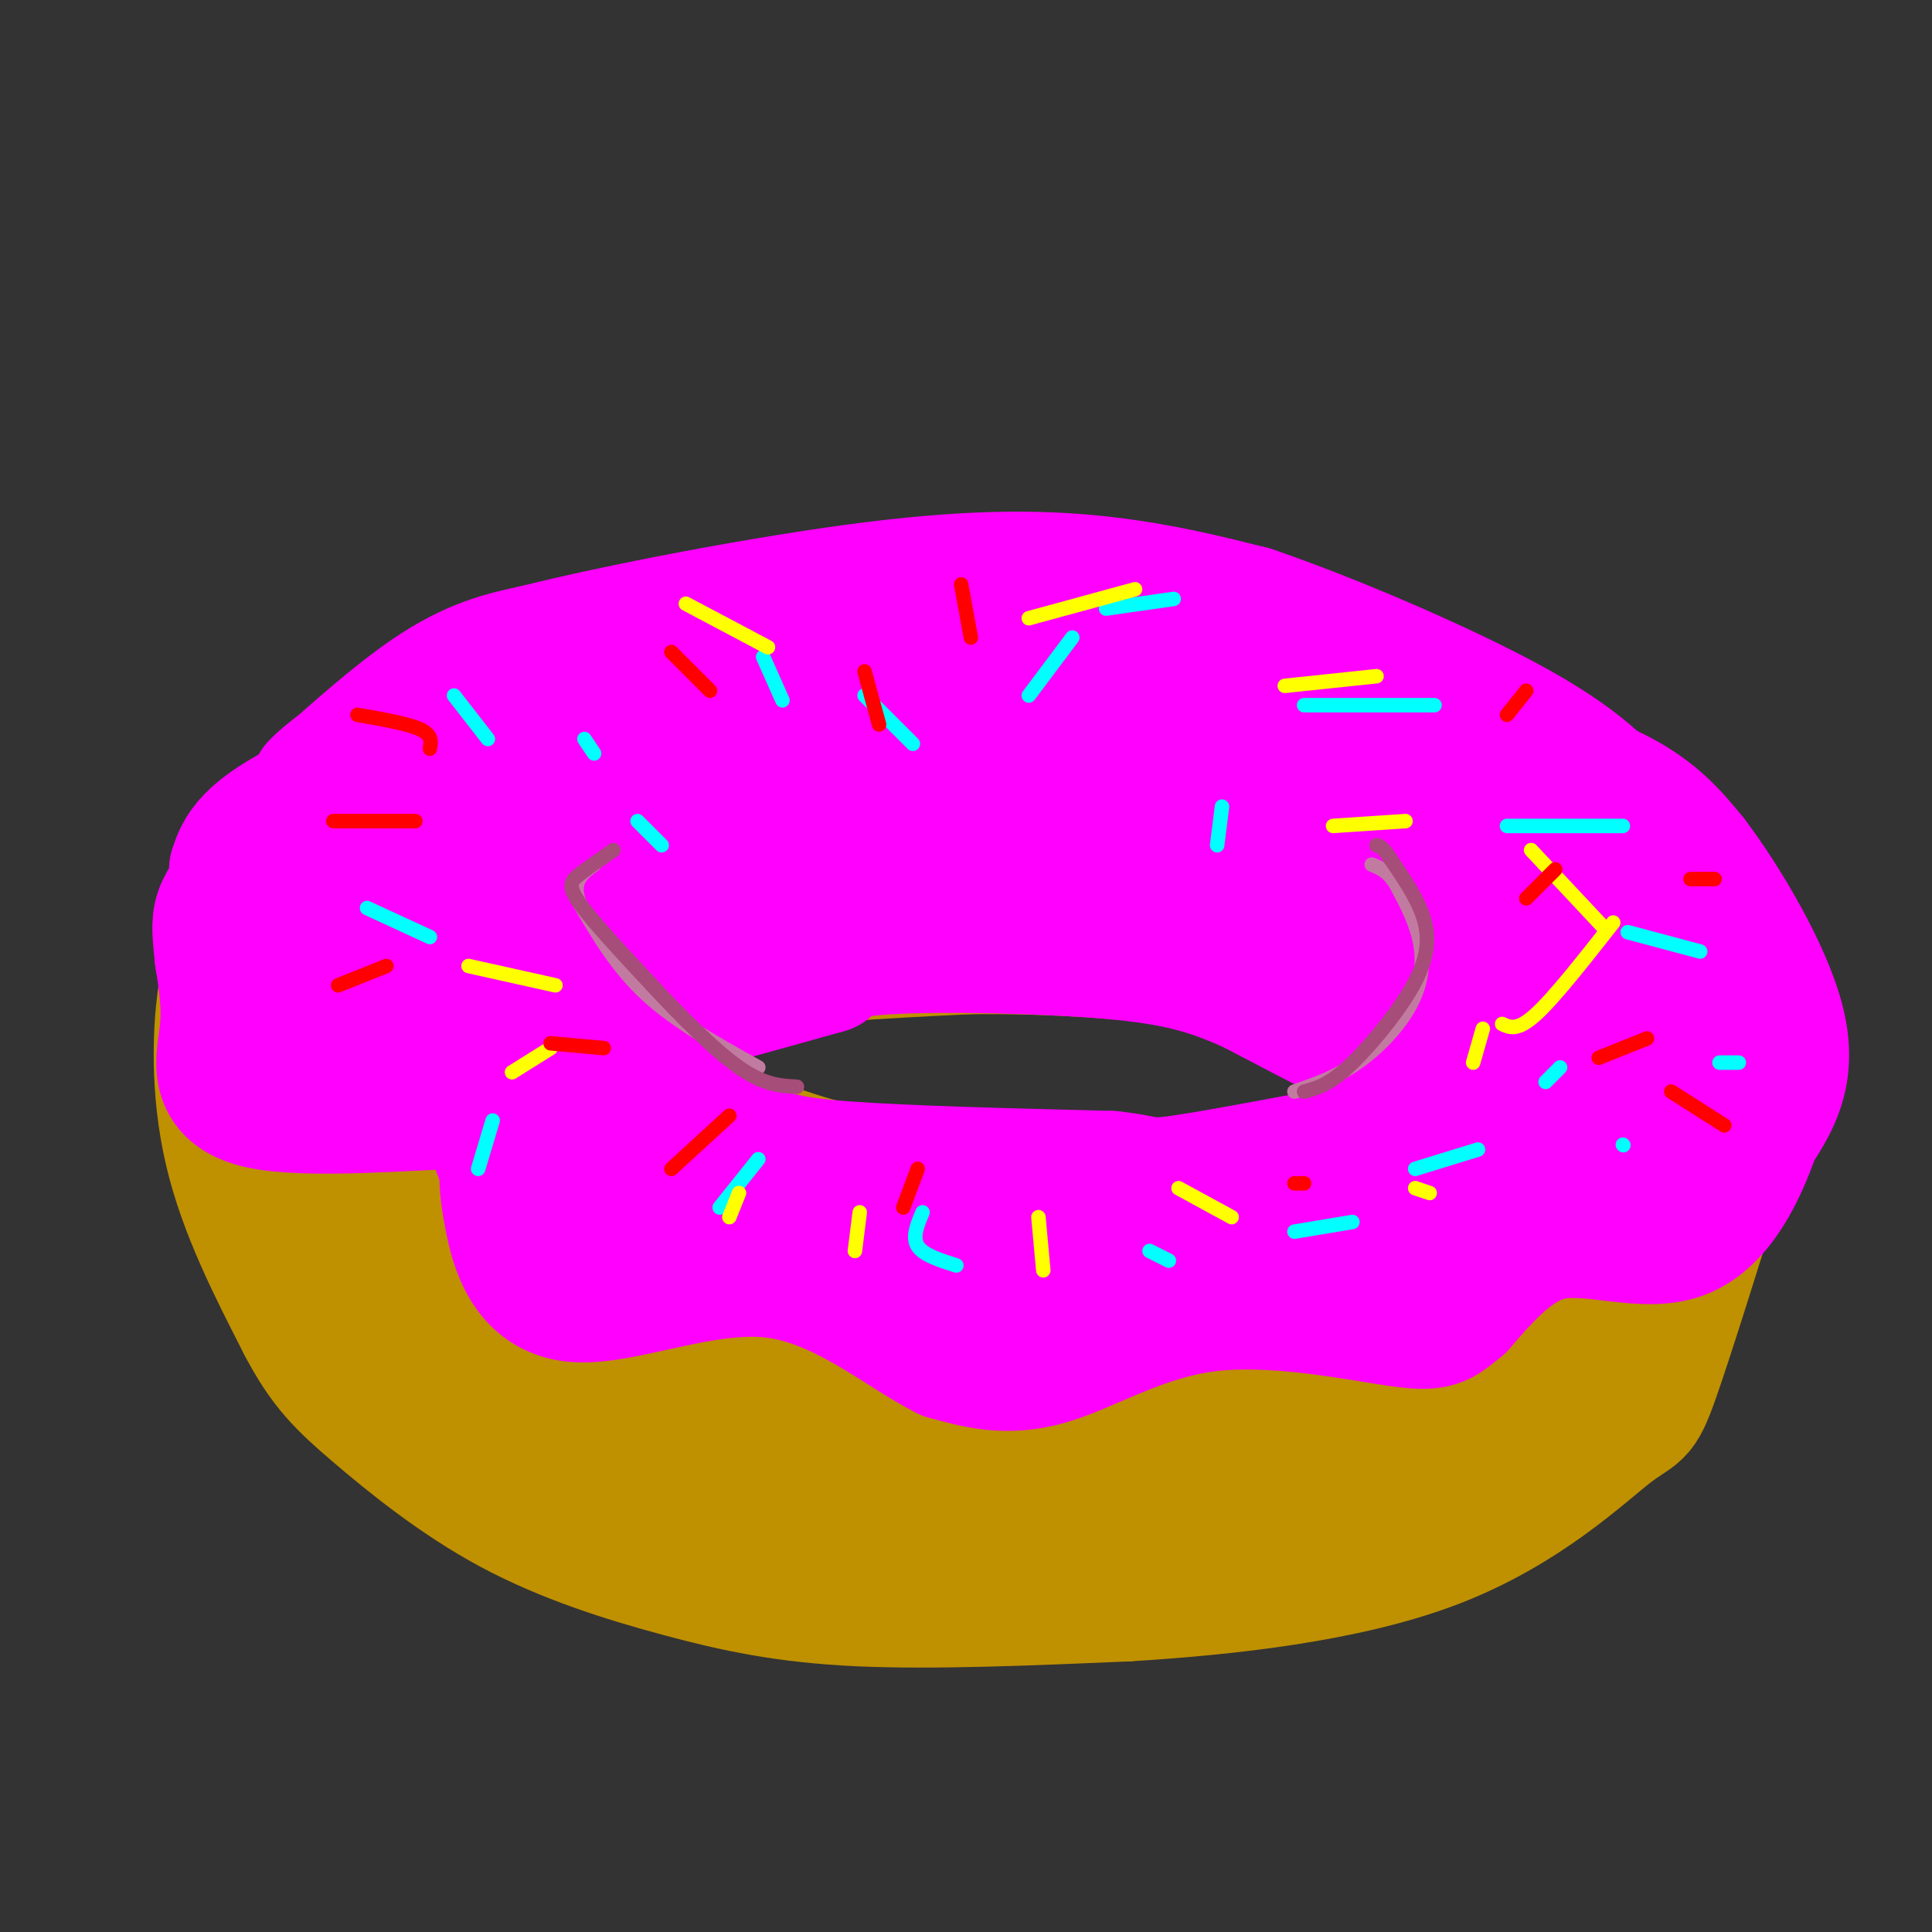 <svg viewBox='0 0 400 400' version='1.1' xmlns='http://www.w3.org/2000/svg' xmlns:xlink='http://www.w3.org/1999/xlink'><rect x="0" y="0" width="400" height="400" fill="#333333" stroke="none"/><g fill='none' stroke='rgb(191,144,0)' stroke-width='28' stroke-linecap='round' stroke-linejoin='round'><path d='M215,136c-9.482,-1.690 -18.964,-3.381 -36,-2c-17.036,1.381 -41.625,5.833 -59,11c-17.375,5.167 -27.536,11.048 -35,16c-7.464,4.952 -12.232,8.976 -17,13'/><path d='M68,174c-5.121,4.065 -9.424,7.729 -13,12c-3.576,4.271 -6.424,9.150 -8,18c-1.576,8.850 -1.879,21.671 1,34c2.879,12.329 8.939,24.164 15,36'/><path d='M63,274c4.476,8.617 8.166,12.160 15,18c6.834,5.840 16.811,13.978 28,20c11.189,6.022 23.589,9.929 35,13c11.411,3.071 21.832,5.306 37,6c15.168,0.694 35.084,-0.153 55,-1'/><path d='M233,330c20.917,-1.278 45.710,-3.971 64,-11c18.290,-7.029 30.078,-18.392 36,-23c5.922,-4.608 5.978,-2.459 9,-11c3.022,-8.541 9.011,-27.770 15,-47'/><path d='M357,238c3.204,-11.979 3.715,-18.427 1,-27c-2.715,-8.573 -8.654,-19.270 -14,-27c-5.346,-7.730 -10.099,-12.494 -21,-19c-10.901,-6.506 -27.951,-14.753 -45,-23'/><path d='M278,142c-13.356,-6.378 -24.244,-10.822 -39,-13c-14.756,-2.178 -33.378,-2.089 -52,-2'/><path d='M216,123c-25.417,1.500 -50.833,3.000 -68,6c-17.167,3.000 -26.083,7.500 -35,12'/><path d='M113,141c-12.600,7.244 -26.600,19.356 -34,27c-7.400,7.644 -8.200,10.822 -9,14'/><path d='M70,182c-2.644,7.244 -4.756,18.356 -4,26c0.756,7.644 4.378,11.822 8,16'/><path d='M74,224c3.229,5.194 7.302,10.179 11,14c3.698,3.821 7.022,6.478 20,14c12.978,7.522 35.609,19.910 56,26c20.391,6.090 38.540,5.883 56,5c17.460,-0.883 34.230,-2.441 51,-4'/><path d='M268,279c12.889,-1.876 19.611,-4.566 26,-7c6.389,-2.434 12.444,-4.611 22,-14c9.556,-9.389 22.613,-25.991 28,-32c5.387,-6.009 3.104,-1.426 3,1c-0.104,2.426 1.970,2.693 0,9c-1.970,6.307 -7.985,18.653 -14,31'/><path d='M333,267c-4.973,9.156 -10.405,16.547 -17,23c-6.595,6.453 -14.352,11.968 -31,17c-16.648,5.032 -42.185,9.581 -60,10c-17.815,0.419 -27.907,-3.290 -38,-7'/><path d='M187,310c-20.262,-4.881 -51.917,-13.583 -71,-21c-19.083,-7.417 -25.595,-13.548 -33,-21c-7.405,-7.452 -15.702,-16.226 -24,-25'/><path d='M59,243c-4.654,-5.187 -4.290,-5.655 -6,-11c-1.710,-5.345 -5.494,-15.568 0,-10c5.494,5.568 20.266,26.925 29,38c8.734,11.075 11.428,11.866 36,20c24.572,8.134 71.020,23.610 97,30c25.980,6.390 31.490,3.695 37,1'/><path d='M252,311c23.238,-7.202 62.833,-25.708 56,-28c-6.833,-2.292 -60.095,11.631 -90,16c-29.905,4.369 -36.452,-0.815 -43,-6'/><path d='M175,293c-8.000,-1.000 -6.500,-0.500 -5,0'/><path d='M79,208c12.071,10.994 24.143,21.988 38,30c13.857,8.012 29.500,13.042 46,17c16.500,3.958 33.857,6.845 50,7c16.143,0.155 31.071,-2.423 46,-5'/><path d='M259,257c19.911,-3.978 46.689,-11.422 62,-19c15.311,-7.578 19.156,-15.289 23,-23'/><path d='M344,215c3.833,-4.667 1.917,-4.833 0,-5'/><path d='M115,224c3.356,-4.889 6.711,-9.778 12,-14c5.289,-4.222 12.511,-7.778 25,-10c12.489,-2.222 30.244,-3.111 48,-4'/><path d='M200,196c17.893,-0.274 38.625,1.042 55,4c16.375,2.958 28.393,7.560 37,12c8.607,4.440 13.804,8.720 19,13'/><path d='M311,225c5.553,2.950 9.935,3.825 13,3c3.065,-0.825 4.813,-3.351 6,-5c1.187,-1.649 1.813,-2.421 3,-6c1.187,-3.579 2.935,-9.963 -2,-18c-4.935,-8.037 -16.553,-17.725 -27,-25c-10.447,-7.275 -19.724,-12.138 -29,-17'/><path d='M275,157c-11.552,-5.734 -25.931,-11.568 -52,-13c-26.069,-1.432 -63.826,1.537 -83,4c-19.174,2.463 -19.764,4.418 -26,10c-6.236,5.582 -18.118,14.791 -30,24'/><path d='M84,182c-5.809,5.662 -5.330,7.817 -7,13c-1.670,5.183 -5.488,13.396 3,11c8.488,-2.396 29.282,-15.399 45,-23c15.718,-7.601 26.359,-9.801 37,-12'/><path d='M162,171c15.405,-3.164 35.418,-5.075 54,-6c18.582,-0.925 35.734,-0.864 52,2c16.266,2.864 31.648,8.533 40,16c8.352,7.467 9.676,16.734 11,26'/><path d='M319,209c0.927,5.180 -2.257,5.131 -12,-1c-9.743,-6.131 -26.046,-18.343 -40,-26c-13.954,-7.657 -25.558,-10.759 -44,-12c-18.442,-1.241 -43.721,-0.620 -69,0'/><path d='M154,170c-16.031,1.392 -21.607,4.873 -30,14c-8.393,9.127 -19.603,23.902 -24,24c-4.397,0.098 -1.983,-14.479 0,-22c1.983,-7.521 3.534,-7.986 6,-10c2.466,-2.014 5.847,-5.575 17,-8c11.153,-2.425 30.076,-3.712 49,-5'/><path d='M172,163c1.191,0.598 -20.330,4.593 -36,11c-15.670,6.407 -25.488,15.225 -30,21c-4.512,5.775 -3.718,8.507 0,12c3.718,3.493 10.359,7.746 17,12'/><path d='M123,219c10.422,6.800 27.978,17.800 49,23c21.022,5.200 45.511,4.600 70,4'/><path d='M242,246c14.603,0.504 16.110,-0.236 21,-1c4.890,-0.764 13.163,-1.552 27,-8c13.837,-6.448 33.239,-18.557 41,-25c7.761,-6.443 3.880,-7.222 0,-8'/><path d='M331,204c-3.646,-4.963 -12.761,-13.372 -21,-19c-8.239,-5.628 -15.603,-8.477 -34,-11c-18.397,-2.523 -47.828,-4.721 -68,-4c-20.172,0.721 -31.086,4.360 -42,8'/><path d='M166,178c-10.665,1.601 -16.327,1.603 -8,0c8.327,-1.603 30.644,-4.811 42,-6c11.356,-1.189 11.750,-0.359 20,1c8.250,1.359 24.357,3.245 37,7c12.643,3.755 21.821,9.377 31,15'/><path d='M288,195c6.911,4.511 8.689,8.289 9,16c0.311,7.711 -0.844,19.356 -2,31'/><path d='M295,242c-1.333,7.000 -3.667,9.000 -6,11'/></g>
<g fill='none' stroke='rgb(255,0,255)' stroke-width='28' stroke-linecap='round' stroke-linejoin='round'><path d='M123,136c11.833,-4.000 23.667,-8.000 38,-10c14.333,-2.000 31.167,-2.000 48,-2'/><path d='M209,124c16.133,0.578 32.467,3.022 48,8c15.533,4.978 30.267,12.489 45,20'/><path d='M302,152c13.667,5.422 25.333,8.978 33,13c7.667,4.022 11.333,8.511 15,13'/><path d='M350,178c6.556,8.600 15.444,23.600 18,34c2.556,10.400 -1.222,16.200 -5,22'/><path d='M363,234c-2.857,8.333 -7.500,18.167 -15,21c-7.500,2.833 -17.857,-1.333 -26,0c-8.143,1.333 -14.071,8.167 -20,15'/><path d='M302,270c-4.134,3.360 -4.469,4.262 -13,3c-8.531,-1.262 -25.258,-4.686 -39,-3c-13.742,1.686 -24.498,8.482 -33,11c-8.502,2.518 -14.751,0.759 -21,-1'/><path d='M196,280c-9.121,-4.531 -21.424,-15.359 -36,-17c-14.576,-1.641 -31.424,5.904 -41,5c-9.576,-0.904 -11.879,-10.258 -13,-16c-1.121,-5.742 -1.061,-7.871 -1,-10'/><path d='M105,242c-1.046,-3.523 -3.162,-7.331 -3,-10c0.162,-2.669 2.600,-4.200 -7,-4c-9.600,0.200 -31.238,2.131 -41,0c-9.762,-2.131 -7.646,-8.323 -7,-14c0.646,-5.677 -0.177,-10.838 -1,-16'/><path d='M46,198c-0.378,-4.178 -0.822,-6.622 0,-9c0.822,-2.378 2.911,-4.689 5,-7'/><path d='M49,180c1.250,-3.667 2.500,-7.333 16,-14c13.500,-6.667 39.250,-16.333 65,-26'/><path d='M130,140c12.869,-5.071 12.542,-4.750 3,0c-9.542,4.750 -28.298,13.929 -39,21c-10.702,7.071 -13.351,12.036 -16,17'/><path d='M78,178c-7.905,10.274 -19.667,27.458 -13,27c6.667,-0.458 31.762,-18.560 39,-21c7.238,-2.440 -3.381,10.780 -14,24'/><path d='M90,208c-2.612,4.159 -2.144,2.558 1,4c3.144,1.442 8.962,5.927 16,7c7.038,1.073 15.297,-1.265 23,1c7.703,2.265 14.852,9.132 22,16'/><path d='M152,236c6.089,3.733 10.311,5.067 23,6c12.689,0.933 33.844,1.467 55,2'/><path d='M230,244c9.489,0.978 5.711,2.422 20,0c14.289,-2.422 46.644,-8.711 79,-15'/><path d='M329,229c7.524,1.214 -13.167,11.750 -18,16c-4.833,4.250 6.190,2.214 -9,3c-15.190,0.786 -56.595,4.393 -98,8'/><path d='M204,256c-31.655,-0.750 -61.792,-6.625 -76,-11c-14.208,-4.375 -12.488,-7.250 -13,-11c-0.512,-3.750 -3.256,-8.375 -6,-13'/><path d='M109,221c-2.356,-5.089 -5.244,-11.311 4,-16c9.244,-4.689 30.622,-7.844 52,-11'/><path d='M165,194c14.226,-2.440 23.792,-3.042 38,-2c14.208,1.042 33.060,3.726 44,6c10.940,2.274 13.970,4.137 17,6'/><path d='M264,204c9.533,4.933 24.867,14.267 25,15c0.133,0.733 -14.933,-7.133 -30,-15'/><path d='M259,204c-8.619,-3.798 -15.167,-5.792 -29,-7c-13.833,-1.208 -34.952,-1.631 -46,-1c-11.048,0.631 -12.024,2.315 -13,4'/><path d='M171,200c-13.036,3.691 -39.126,10.919 -49,13c-9.874,2.081 -3.533,-0.984 -2,-4c1.533,-3.016 -1.744,-5.984 0,-11c1.744,-5.016 8.508,-12.081 11,-16c2.492,-3.919 0.712,-4.691 10,-7c9.288,-2.309 29.644,-6.154 50,-10'/><path d='M191,165c12.193,-2.374 17.676,-3.308 4,0c-13.676,3.308 -46.512,10.859 -66,15c-19.488,4.141 -25.627,4.872 -27,2c-1.373,-2.872 2.020,-9.347 6,-14c3.980,-4.653 8.547,-7.484 16,-9c7.453,-1.516 17.791,-1.716 23,-1c5.209,0.716 5.287,2.346 -6,5c-11.287,2.654 -33.939,6.330 -38,4c-4.061,-2.330 10.470,-10.665 25,-19'/><path d='M128,148c15.180,-4.784 40.632,-7.244 52,-8c11.368,-0.756 8.654,0.192 8,3c-0.654,2.808 0.754,7.477 0,10c-0.754,2.523 -3.668,2.899 -10,3c-6.332,0.101 -16.081,-0.072 -17,-2c-0.919,-1.928 6.991,-5.610 22,-6c15.009,-0.390 37.116,2.514 48,4c10.884,1.486 10.546,1.556 3,4c-7.546,2.444 -22.301,7.263 -30,9c-7.699,1.737 -8.342,0.391 -10,-1c-1.658,-1.391 -4.331,-2.826 -5,-4c-0.669,-1.174 0.665,-2.087 2,-3'/><path d='M191,157c7.681,-2.003 25.883,-5.511 40,-4c14.117,1.511 24.148,8.041 26,12c1.852,3.959 -4.476,5.348 -27,5c-22.524,-0.348 -61.243,-2.434 -60,-5c1.243,-2.566 42.450,-5.614 65,-4c22.550,1.614 26.443,7.890 20,11c-6.443,3.110 -23.221,3.055 -40,3'/><path d='M215,175c2.580,0.297 29.031,-0.459 44,1c14.969,1.459 18.456,5.133 25,11c6.544,5.867 16.147,13.926 18,17c1.853,3.074 -4.042,1.164 -9,-4c-4.958,-5.164 -8.979,-13.582 -13,-22'/><path d='M280,178c-9.252,-11.411 -25.883,-28.937 -23,-29c2.883,-0.063 25.278,17.337 37,28c11.722,10.663 12.771,14.590 17,22c4.229,7.410 11.639,18.303 11,26c-0.639,7.697 -9.325,12.199 -12,6c-2.675,-6.199 0.663,-23.100 4,-40'/><path d='M314,191c-0.989,-9.839 -5.462,-14.435 -5,-15c0.462,-0.565 5.859,2.901 12,9c6.141,6.099 13.027,14.830 17,23c3.973,8.170 5.034,15.777 4,21c-1.034,5.223 -4.163,8.060 -3,0c1.163,-8.060 6.618,-27.017 9,-31c2.382,-3.983 1.691,7.009 1,18'/><path d='M349,216c-1.957,8.494 -7.349,20.730 -11,18c-3.651,-2.730 -5.560,-20.427 -3,-28c2.560,-7.573 9.589,-5.021 -12,-15c-21.589,-9.979 -71.794,-32.490 -122,-55'/><path d='M201,136c-30.622,-10.511 -46.178,-9.289 -63,-5c-16.822,4.289 -34.911,11.644 -53,19'/><path d='M85,150c-13.607,6.905 -21.125,14.667 -19,13c2.125,-1.667 13.893,-12.762 23,-19c9.107,-6.238 15.554,-7.619 22,-9'/><path d='M111,135c16.738,-4.202 47.583,-10.208 70,-13c22.417,-2.792 36.405,-2.369 48,-1c11.595,1.369 20.798,3.685 30,6'/><path d='M259,127c15.822,5.378 40.378,15.822 55,24c14.622,8.178 19.311,14.089 24,20'/><path d='M338,171c7.467,8.800 14.133,20.800 17,29c2.867,8.200 1.933,12.600 1,17'/></g>
<g fill='none' stroke='rgb(194,123,160)' stroke-width='3' stroke-linecap='round' stroke-linejoin='round'><path d='M157,221c-8.417,-4.667 -16.833,-9.333 -23,-15c-6.167,-5.667 -10.083,-12.333 -14,-19'/><path d='M120,187c-1.833,-4.500 0.583,-6.250 3,-8'/><path d='M268,226c4.339,-1.494 8.679,-2.988 13,-6c4.321,-3.012 8.625,-7.542 11,-12c2.375,-4.458 2.821,-8.845 2,-13c-0.821,-4.155 -2.911,-8.077 -5,-12'/><path d='M289,183c-1.667,-2.667 -3.333,-3.333 -5,-4'/></g>
<g fill='none' stroke='rgb(166,77,121)' stroke-width='3' stroke-linecap='round' stroke-linejoin='round'><path d='M127,176c-2.622,1.822 -5.244,3.644 -7,5c-1.756,1.356 -2.644,2.244 0,6c2.644,3.756 8.822,10.378 15,17'/><path d='M135,204c5.800,6.244 12.800,13.356 18,17c5.200,3.644 8.600,3.822 12,4'/><path d='M270,226c2.464,-0.643 4.929,-1.286 9,-5c4.071,-3.714 9.750,-10.500 13,-16c3.250,-5.500 4.071,-9.714 3,-14c-1.071,-4.286 -4.036,-8.643 -7,-13'/><path d='M288,178c-1.667,-2.667 -2.333,-2.833 -3,-3'/></g>
<g fill='none' stroke='rgb(0,255,255)' stroke-width='3' stroke-linecap='round' stroke-linejoin='round'><path d='M121,153c0.000,0.000 2.000,3.000 2,3'/><path d='M158,136c0.000,0.000 4.000,9.000 4,9'/><path d='M179,144c0.000,0.000 10.000,10.000 10,10'/><path d='M132,170c0.000,0.000 5.000,5.000 5,5'/><path d='M76,188c0.000,0.000 13.000,6.000 13,6'/><path d='M102,232c0.000,0.000 -3.000,10.000 -3,10'/><path d='M157,240c0.000,0.000 -8.000,10.000 -8,10'/><path d='M191,251c-1.083,2.583 -2.167,5.167 -1,7c1.167,1.833 4.583,2.917 8,4'/><path d='M238,259c0.000,0.000 4.000,2.000 4,2'/><path d='M268,255c0.000,0.000 12.000,-2.000 12,-2'/><path d='M293,242c0.000,0.000 13.000,-4.000 13,-4'/><path d='M320,224c0.000,0.000 3.000,-3.000 3,-3'/><path d='M252,175c0.000,0.000 1.000,-8.000 1,-8'/><path d='M213,144c0.000,0.000 9.000,-12.000 9,-12'/><path d='M229,126c0.000,0.000 14.000,-2.000 14,-2'/><path d='M270,146c0.000,0.000 27.000,0.000 27,0'/><path d='M312,171c0.000,0.000 24.000,0.000 24,0'/><path d='M337,193c0.000,0.000 15.000,4.000 15,4'/><path d='M356,220c0.000,0.000 4.000,0.000 4,0'/><path d='M336,237c0.000,0.000 0.100,0.100 0.1,0.1'/><path d='M101,153c0.000,0.000 -7.000,-9.000 -7,-9'/></g>
<g fill='none' stroke='rgb(255,255,0)' stroke-width='3' stroke-linecap='round' stroke-linejoin='round'><path d='M97,200c0.000,0.000 18.000,4.000 18,4'/><path d='M114,217c0.000,0.000 -8.000,5.000 -8,5'/><path d='M142,125c0.000,0.000 17.000,9.000 17,9'/><path d='M213,128c0.000,0.000 22.000,-6.000 22,-6'/><path d='M266,142c0.000,0.000 19.000,-2.000 19,-2'/><path d='M276,171c0.000,0.000 15.000,-1.000 15,-1'/><path d='M317,176c0.000,0.000 15.000,16.000 15,16'/><path d='M334,191c-6.083,7.750 -12.167,15.500 -16,19c-3.833,3.500 -5.417,2.750 -7,2'/><path d='M307,213c0.000,0.000 -2.000,7.000 -2,7'/><path d='M293,246c0.000,0.000 3.000,1.000 3,1'/><path d='M244,246c0.000,0.000 11.000,6.000 11,6'/><path d='M215,252c0.000,0.000 1.000,11.000 1,11'/><path d='M178,251c0.000,0.000 -1.000,8.000 -1,8'/><path d='M153,247c0.000,0.000 -2.000,5.000 -2,5'/></g>
<g fill='none' stroke='rgb(255,0,0)' stroke-width='3' stroke-linecap='round' stroke-linejoin='round'><path d='M179,139c0.000,0.000 3.000,11.000 3,11'/><path d='M199,121c0.000,0.000 2.000,11.000 2,11'/><path d='M114,216c0.000,0.000 11.000,1.000 11,1'/><path d='M151,231c0.000,0.000 -12.000,11.000 -12,11'/><path d='M190,242c0.000,0.000 -3.000,8.000 -3,8'/><path d='M268,245c0.000,0.000 2.000,0.000 2,0'/><path d='M331,219c0.000,0.000 10.000,-4.000 10,-4'/><path d='M316,186c0.000,0.000 6.000,-6.000 6,-6'/><path d='M312,148c0.000,0.000 4.000,-5.000 4,-5'/><path d='M147,143c0.000,0.000 -8.000,-8.000 -8,-8'/><path d='M89,155c0.250,-1.417 0.500,-2.833 -2,-4c-2.500,-1.167 -7.750,-2.083 -13,-3'/><path d='M86,170c0.000,0.000 -17.000,0.000 -17,0'/><path d='M80,200c0.000,0.000 -10.000,4.000 -10,4'/><path d='M346,226c0.000,0.000 11.000,7.000 11,7'/><path d='M350,182c0.000,0.000 5.000,0.000 5,0'/></g>
</svg>